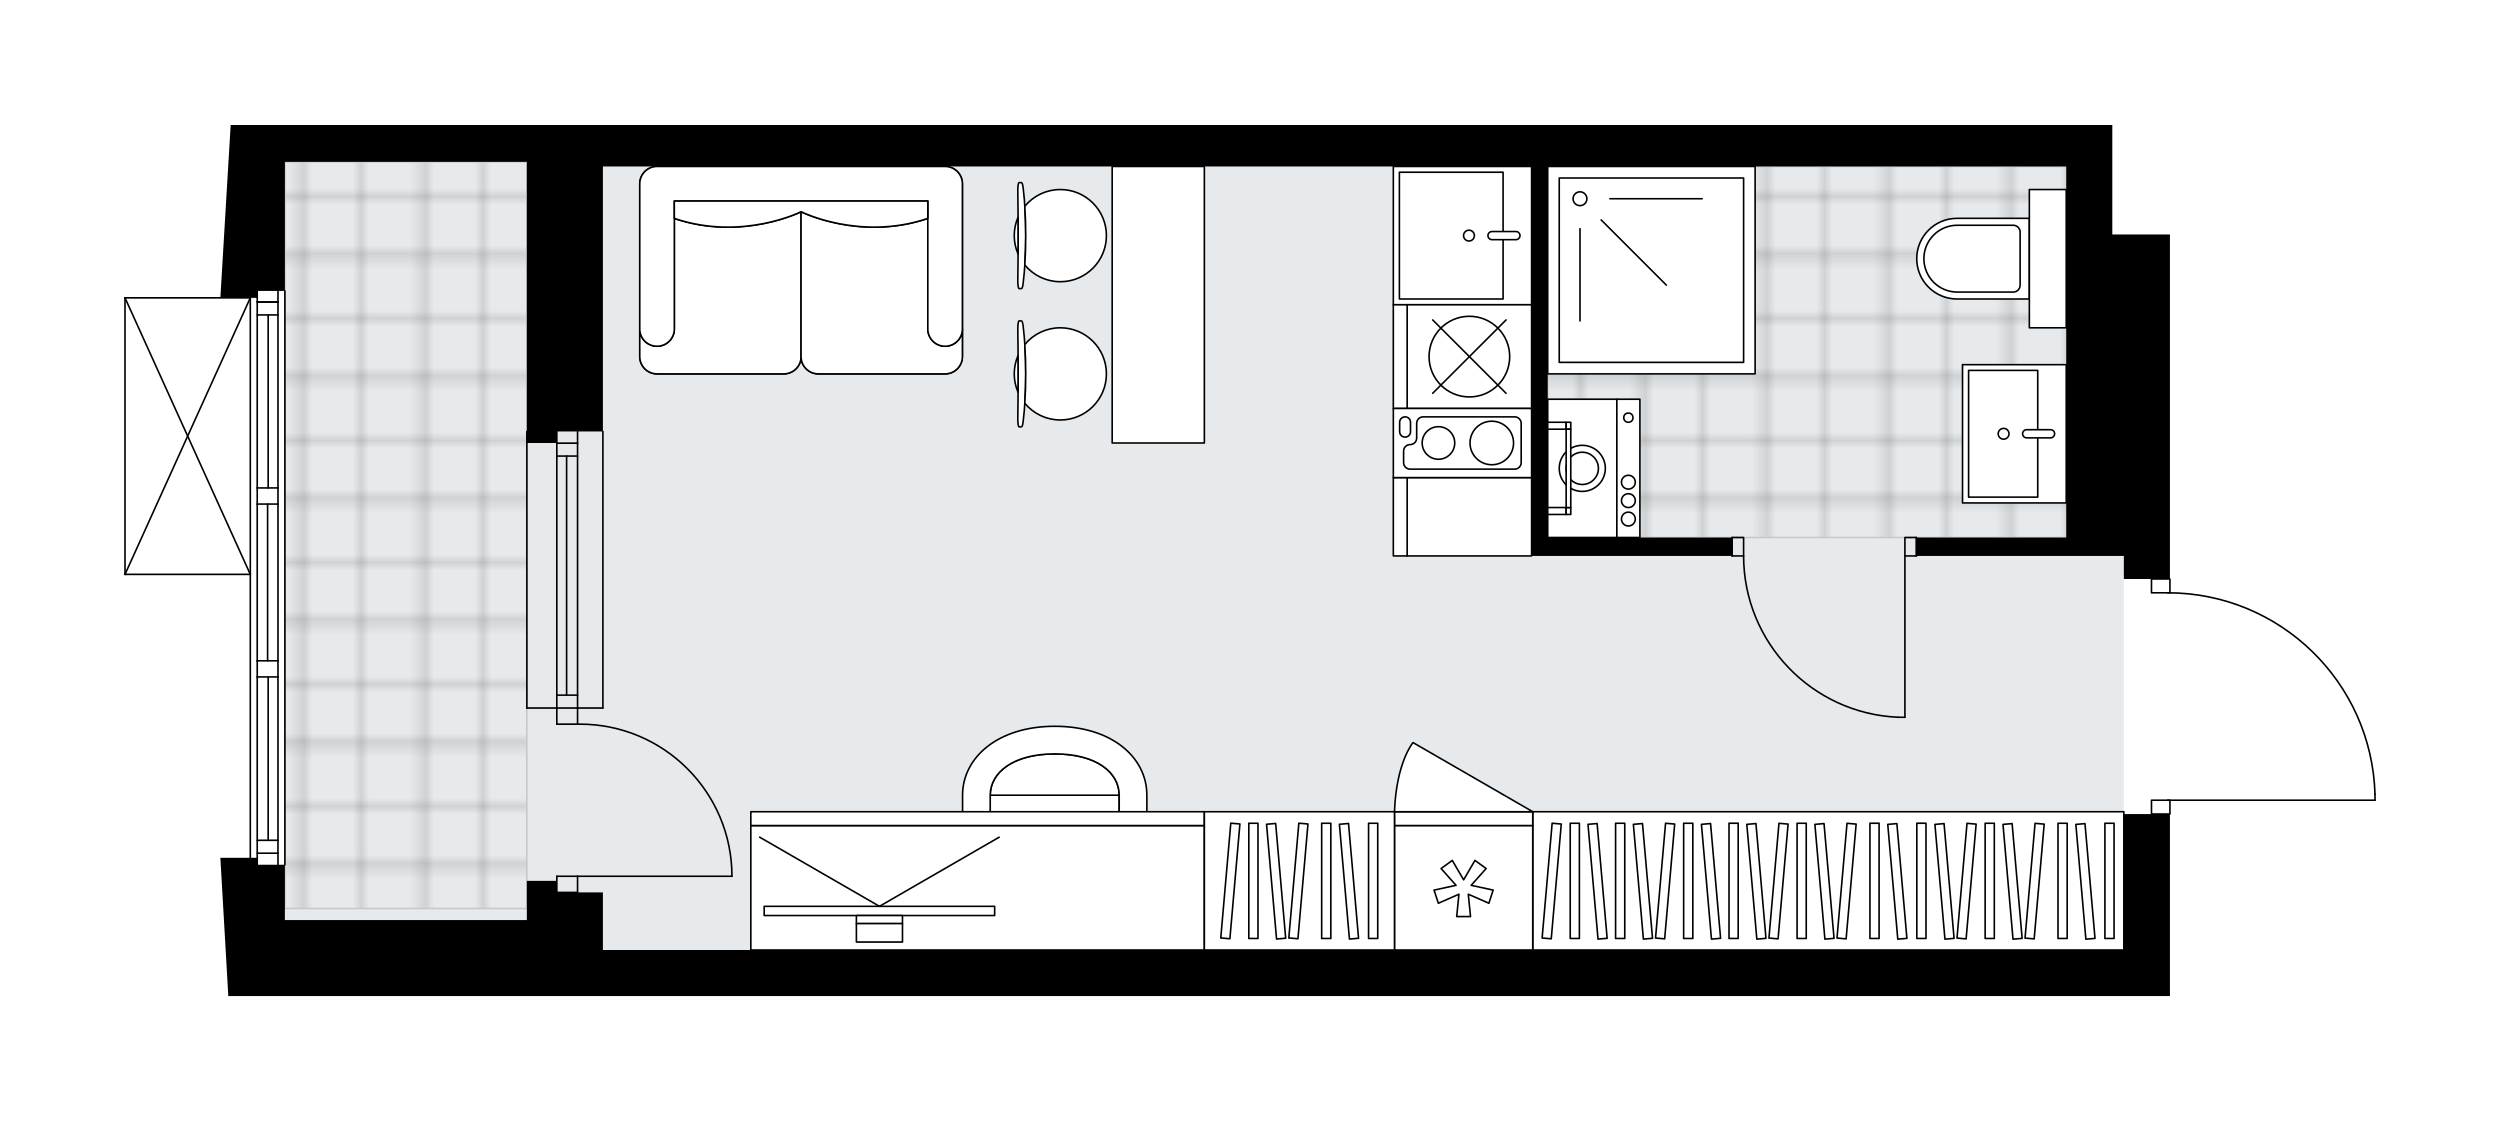 <svg xmlns="http://www.w3.org/2000/svg" xmlns:xlink="http://www.w3.org/1999/xlink" height="896.87px" id="Layer_1" style="enable-background:new 0 0 2000 896.87;" version="1.1" viewBox="0 0 2000 896.87" width="2000px" x="0px" y="0px" xml:space="preserve">
<style type="text/css">
	.st0{fill:none;}
	.st1{opacity:0.25;fill:none;stroke:#070606;stroke-width:0.4;stroke-miterlimit:10;}
	.st2{fill:#FFFFFF;}
	.st3{fill:#E7EAEC;}
	.st4{fill:url(#SVGID_1_);stroke:#C8C8C8;stroke-width:1.3;stroke-miterlimit:10;}
	
		.st5{fill:url(#SVGID_00000065042279718708589870000017301652652016061885_);stroke:#C8C8C8;stroke-width:1.3;stroke-miterlimit:10;}
	.st6{fill:none;stroke:#000000;stroke-width:1.3;stroke-linecap:round;stroke-linejoin:round;stroke-miterlimit:10;}
	.st7{fill:#FFFFFF;stroke:#000000;stroke-width:1.3;stroke-linecap:round;stroke-linejoin:round;stroke-miterlimit:10;}
	.st8{fill:none;stroke:#000000;stroke-width:1.3;stroke-linecap:round;stroke-linejoin:round;}
	.st9{fill:none;stroke:#000000;stroke-width:1.3;stroke-linecap:round;stroke-linejoin:round;stroke-dasharray:9.847,9.847;}
	.st10{fill:none;stroke:#000000;stroke-width:1.3;stroke-linecap:round;stroke-linejoin:round;stroke-dasharray:10.112,10.112;}
	.st11{font-family:'Arial-BoldMT','Arial'; font-weight:bold;}
	.st12{font-size:96.626px;}
	.st13{font-size:81.761px;}
	.st14{font-family: 'ArialMT','Arial';}
	.st15{font-size:40px;}
</style>
<pattern height="14.57" id="New_Pattern_Swatch_2" patternUnits="userSpaceOnUse" style="overflow:visible;" viewBox="7.49 -22.06 14.57 14.57" width="14.57" x="0.13" y="-551.92">
	<g>
		<rect class="st0" height="14.57" width="14.57" x="7.49" y="-22.06" />
		<g>
			<rect class="st1" height="7.29" width="7.29" x="14.77" y="-7.49" />
		</g>
		<g>
			<rect class="st1" height="7.29" width="7.29" x="0.2" y="-7.49" />
		</g>
		<g>
			<rect class="st1" height="7.29" width="7.29" x="22.06" y="-14.77" />
		</g>
		<g>
			<rect class="st1" height="7.29" width="7.29" x="7.49" y="-14.77" />
			<rect class="st1" height="7.29" width="7.29" x="14.77" y="-22.06" />
		</g>
		<g>
			<rect class="st1" height="7.29" width="7.29" x="0.2" y="-22.06" />
		</g>
		<g>
			<rect class="st1" height="7.29" width="7.29" x="22.06" y="-29.35" />
		</g>
		<g>
			<rect class="st1" height="7.29" width="7.29" x="7.49" y="-29.35" />
		</g>
	</g>
</pattern>
<path class="st2" d="M1900.65,635.33v4.83c0,0.36-0.29,0.65-0.65,0.65h-163.41v10.41c0,0.36-0.29,0.65-0.65,0.65  v144.99h-36.87H1404.1H556.06h-73.74H205.79v0h-14.75v0h-8.38l-6.37-110.61h14.75h8.57V460.15H100c0,0,0,0,0,0c0,0,0,0,0,0  c0,0,0,0-0.01,0c-0.09,0-0.18-0.02-0.26-0.06c0,0,0,0-0.01,0c-0.02-0.01-0.04-0.03-0.06-0.04c-0.05-0.03-0.1-0.06-0.14-0.1  c-0.03-0.03-0.05-0.07-0.07-0.1c-0.02-0.04-0.05-0.07-0.07-0.11c-0.02-0.05-0.02-0.1-0.03-0.15c0-0.03-0.02-0.06-0.02-0.09V238.27  c0-0.03,0.01-0.06,0.02-0.09c0.01-0.05,0.01-0.1,0.03-0.15c0.02-0.04,0.04-0.07,0.06-0.1c0.02-0.04,0.04-0.07,0.07-0.1  c0.03-0.04,0.08-0.06,0.12-0.09c0.03-0.02,0.05-0.04,0.08-0.06c0,0,0.01,0,0.01,0c0.04-0.02,0.09-0.02,0.14-0.03  c0.04-0.01,0.07-0.02,0.11-0.02c0,0,0.01,0,0.01,0h76.33L184.54,100h6.5v0h14.75v0h22.12v0h193.57h23.97h36.87h331.84H1146h506.98  h36.87v87.57h46.09v220.31v54.66c0.36,0,0.65,0.29,0.65,0.65v10.44c42.65,0.63,82.9,17.28,113.57,47.05  c31.27,30.36,49.2,71.07,50.49,114.64c0,0,0,0.01,0,0.01C1900.65,635.32,1900.65,635.33,1900.65,635.33z" id="background" />
<g id="floor">
	<polygon class="st3" points="1663.61,313.85 1663.61,114.75 227.91,114.75 227.91,313.85 227.91,778.43 1663.61,778.43    1699.07,778.43 1699.07,313.85  " />
	<pattern id="SVGID_1_" patternTransform="matrix(0 6.504 -6.504 0 -44910.168 40692.59)" xlink:href="#New_Pattern_Swatch_2">
	</pattern>
	<polygon class="st4" points="1671.42,242.88 1671.42,133.18 1238.18,133.18 1238.18,430 1699.07,430 1699.07,242.88  " />
	
		<pattern id="SVGID_00000085936549370956181550000014121288776553928344_" patternTransform="matrix(0 6.504 -6.504 0 -44910.168 40692.59)" xlink:href="#New_Pattern_Swatch_2">
	</pattern>
	
		<rect height="597.31" style="fill:url(#SVGID_00000085936549370956181550000014121288776553928344_);stroke:#C8C8C8;stroke-width:1.3;stroke-miterlimit:10;" width="193.57" x="227.91" y="129.5" />
	<g id="LWPOLYLINE_00000168797247140554699540000003921796928888202156_">
		<rect class="st6" height="14.75" width="9.22" x="1523.93" y="430" />
	</g>
	<g id="LWPOLYLINE_00000102503520496331511150000018116492684267403145_">
		<rect class="st6" height="14.75" width="9.22" x="1385.66" y="430" />
	</g>
	<g id="LINE_00000099634367438366681400000005077181354638051730_">
		<line class="st6" x1="1533.15" x2="1533.15" y1="444.75" y2="430" />
	</g>
	<g id="LINE_00000141415105273814574250000016652369032118567312_">
		<line class="st6" x1="1385.66" x2="1385.66" y1="444.75" y2="430" />
	</g>
	<g id="LINE_00000146488391935478646060000014190930518160910767_">
		<line class="st6" x1="1523.93" x2="1523.93" y1="444.75" y2="573.8" />
	</g>
	<g id="ARC_00000179616083630646685240000001797225117357508005_">
		<path class="st6" d="M1518.4,573.8c-69.05-3.07-123.47-59.93-123.52-129.05" />
	</g>
	<g id="LINE_00000060032214340565209260000007112889754995913376_">
		<line class="st6" x1="1523.93" x2="1518.4" y1="573.8" y2="573.8" />
	</g>
	<g id="LWPOLYLINE_00000062904295603201516750000008469947433693034927_">
		<rect class="st6" height="11.06" width="14.75" x="1721.19" y="463.18" />
	</g>
	<g id="LWPOLYLINE_00000013895108321667629650000011820275788919771574_">
		<rect class="st6" height="11.06" width="14.75" x="1721.19" y="640.16" />
	</g>
	<g id="LWPOLYLINE_00000039837265257294059350000002904821784090825102_">
		<path class="st6" d="M1900,635.33c-2.66-89.72-76.16-161.08-165.92-161.09" />
	</g>
	<g id="LINE_00000114759218741835082670000012233838339246954912_">
		<line class="st6" x1="1734.08" x2="1900" y1="640.16" y2="640.16" />
	</g>
	<g id="LINE_00000040547501239491967040000014609214479867244938_">
		<line class="st6" x1="1900" x2="1900" y1="640.16" y2="635.33" />
	</g>
	<g id="ARC_00000148651035488299459000000010749240022106749596_">
		<path class="st6" d="M462.04,579.33c0.6-0.01,1.21-0.01,1.81-0.01c67.21-0.01,121.7,54.48,121.71,121.69" />
	</g>
	<g id="LINE_00000080925038483318580330000003025227728247953082_">
		<line class="st6" x1="462.04" x2="585.56" y1="701" y2="701" />
	</g>
	<g id="LINE_00000163795470703293330550000017347698126568748931_">
		<line class="st6" x1="462.04" x2="462.04" y1="566.42" y2="579.33" />
	</g>
	<g id="LINE_00000154416766735203832570000015018080356409707691_">
		<line class="st6" x1="462.04" x2="445.45" y1="579.33" y2="579.33" />
	</g>
	<g id="LINE_00000007422008333568839440000013894537120855064740_">
		<line class="st6" x1="445.45" x2="445.45" y1="579.33" y2="566.42" />
	</g>
	<g id="LINE_00000066490268580124716030000000930906776107379856_">
		<line class="st6" x1="445.45" x2="445.45" y1="713.91" y2="701" />
	</g>
	<g id="LINE_00000111164337900970035970000017879600384984791721_">
		<line class="st6" x1="445.45" x2="462.04" y1="701" y2="701" />
	</g>
	<g id="LINE_00000081611950017151263880000016514549233146605242_">
		<line class="st6" x1="462.04" x2="462.04" y1="701" y2="713.91" />
	</g>
	<g id="LINE_00000150062501150461526020000016149209676193491075_">
		<line class="st6" x1="445.45" x2="462.04" y1="713.91" y2="713.91" />
	</g>
	<g id="LINE_00000067201580717656984760000007223515139119618724_">
		<line class="st6" x1="462.04" x2="462.04" y1="566.42" y2="345.19" />
	</g>
	<g id="LINE_00000129207308811164386350000002617643073187976579_">
		<line class="st6" x1="445.45" x2="445.45" y1="566.42" y2="345.19" />
	</g>
	<g id="LINE_00000159435681561576423590000008048665596423695020_">
		<line class="st6" x1="453.29" x2="453.29" y1="556.1" y2="364.87" />
	</g>
	<g id="LINE_00000150824658632987174290000009687272914478719374_">
		<line class="st6" x1="462.04" x2="445.45" y1="354.54" y2="354.54" />
	</g>
	<g id="LINE_00000036224681254594221460000010785054340945439417_">
		<line class="st6" x1="462.04" x2="445.45" y1="556.1" y2="556.1" />
	</g>
	<g id="LINE_00000111875156493253529660000018008055208443457162_">
		<line class="st6" x1="482.32" x2="482.32" y1="566.42" y2="345.19" />
	</g>
	<g id="LINE_00000012452897686369988240000001502880987084455819_">
		<line class="st6" x1="421.48" x2="421.48" y1="345.19" y2="566.42" />
	</g>
	<g id="LINE_00000085934003554291013340000005961701064720222860_">
		<line class="st6" x1="462.05" x2="445.46" y1="364.87" y2="364.87" />
	</g>
	<g id="LINE_00000150083491234153493190000007869017936737939630_">
		<line class="st6" x1="482.32" x2="421.48" y1="566.42" y2="566.42" />
	</g>
	<g id="LINE_00000160184982781449584370000016840757287646369156_">
		<line class="st6" x1="227.91" x2="227.91" y1="232.74" y2="691.78" />
	</g>
	<g id="LINE_00000071527620494749323640000001946394476908598963_">
		<line class="st6" x1="222.38" x2="205.78" y1="241.63" y2="241.63" />
	</g>
	<g id="LINE_00000007420967501905873510000006012580693479697814_">
		<line class="st6" x1="222.38" x2="205.78" y1="682.57" y2="682.57" />
	</g>
	<g id="LINE_00000038398231468780823620000011684503671410495655_">
		<line class="st6" x1="214.54" x2="214.54" y1="390.36" y2="251.95" />
	</g>
	<g id="LINE_00000161592235332569673160000013079461612309789116_">
		<line class="st6" x1="214.54" x2="214.54" y1="672.24" y2="541.53" />
	</g>
	<g id="LINE_00000056407137905608337080000001019994366127257005_">
		<line class="st6" x1="205.78" x2="222.38" y1="672.24" y2="672.24" />
	</g>
	<g id="LINE_00000142870436782727981040000018082865969247910030_">
		<line class="st6" x1="222.38" x2="205.78" y1="241.63" y2="241.63" />
	</g>
	<g id="LINE_00000021086755182389783550000012495811167200737921_">
		<line class="st6" x1="205.78" x2="222.38" y1="251.95" y2="251.95" />
	</g>
	<g id="LINE_00000003802958037477719650000002034476217749148046_">
		<line class="st6" x1="222.38" x2="205.78" y1="403.27" y2="403.27" />
	</g>
	<g id="LINE_00000000925744847699773630000015575379595016030627_">
		<line class="st6" x1="205.78" x2="205.78" y1="403.27" y2="390.36" />
	</g>
	<g id="LINE_00000000931535199845830930000018022262368856130440_">
		<line class="st6" x1="205.78" x2="222.38" y1="390.36" y2="390.36" />
	</g>
	<g id="LINE_00000180368549328565528450000016272473876111015846_">
		<line class="st6" x1="222.38" x2="222.38" y1="390.36" y2="403.27" />
	</g>
	<g id="LINE_00000059284479025115285990000015726617829654964388_">
		<line class="st6" x1="200.25" x2="200.25" y1="691.78" y2="232.74" />
	</g>
	<g id="LINE_00000170268109172734119020000011865057225517302164_">
		<line class="st6" x1="222.38" x2="205.78" y1="541.53" y2="541.53" />
	</g>
	<g id="LINE_00000115514144807739362360000014792689560949238190_">
		<line class="st6" x1="205.78" x2="205.78" y1="541.53" y2="528.63" />
	</g>
	<g id="LINE_00000049194906724926233630000011055785725162808246_">
		<line class="st6" x1="205.78" x2="222.38" y1="528.63" y2="528.63" />
	</g>
	<g id="LINE_00000026871585906155675570000013266885968465779639_">
		<line class="st6" x1="222.38" x2="222.38" y1="528.63" y2="541.53" />
	</g>
	<g id="LINE_00000149339641729227263380000013507904667624653722_">
		<line class="st6" x1="214.08" x2="214.08" y1="528.63" y2="403.27" />
	</g>
	<g id="LWPOLYLINE_00000129913498289319482220000012945273813852447362_">
		<line class="st6" x1="222.38" x2="222.38" y1="541.53" y2="691.78" />
	</g>
	<g id="LWPOLYLINE_00000122704820835806282610000006263497811191656606_">
		<line class="st6" x1="222.38" x2="222.38" y1="528.63" y2="403.27" />
	</g>
	<g id="LWPOLYLINE_00000034078637313429868730000016785577600658014139_">
		<line class="st6" x1="222.38" x2="222.38" y1="390.36" y2="232.74" />
	</g>
	<g id="LWPOLYLINE_00000091706419011275442280000016225999201416193446_">
		<line class="st6" x1="205.78" x2="205.78" y1="541.53" y2="691.78" />
	</g>
	<g id="LWPOLYLINE_00000003107437939512233540000017915820955905229965_">
		<line class="st6" x1="205.78" x2="205.78" y1="528.63" y2="403.27" />
	</g>
	<g id="LWPOLYLINE_00000020397338274433983460000003902371106932040326_">
		<line class="st6" x1="205.78" x2="205.78" y1="390.36" y2="232.74" />
	</g>
	<g id="LINE_00000127010977954448595590000013419060979846224560_">
		<line class="st6" x1="100" x2="100" y1="459.5" y2="238.27" />
	</g>
	<g id="LINE_00000082340864079083019210000011595965171548059010_">
		<line class="st6" x1="100" x2="200.25" y1="238.27" y2="238.27" />
	</g>
	<g id="LINE_00000120527433924487491210000002355952291450188955_">
		<line class="st6" x1="200.25" x2="100" y1="459.5" y2="459.5" />
	</g>
	<g id="LWPOLYLINE_00000038408811242827222750000002560848690678759095_">
		<line class="st6" x1="200.25" x2="100" y1="238.27" y2="459.5" />
	</g>
	<g id="LWPOLYLINE_00000046333474379407651950000015509346147287542429_">
		<line class="st6" x1="200.25" x2="100" y1="459.5" y2="238.27" />
	</g>
	<g>
		<polygon points="1689.85,187.57 1689.85,100 1652.98,100 1146,100 814.16,100 482.32,100 445.45,100 421.48,100 227.91,100     227.91,100 205.79,100 205.79,100 191.04,100 191.04,100 184.54,100 176.29,238.27 191.04,238.27 191.04,238.27 205.79,238.27     205.79,232.74 227.91,232.74 227.91,129.5 421.48,129.5 421.48,354.41 445.45,354.41 445.45,345.19 482.32,345.19 482.32,133.18     814.16,133.18 1146,133.18 1225.27,133.18 1225.27,430 1225.27,444.75 1385.66,444.75 1385.66,430 1238.18,430 1238.18,133.18     1652.98,133.18 1652.98,187.57 1652.98,407.88 1652.98,430 1533.15,430 1533.15,444.75 1652.98,444.75 1699.07,444.75     1699.07,463.18 1735.94,463.18 1735.94,407.88 1735.94,187.57   " />
		<polygon points="1699.07,760 1404.1,760 556.06,760 482.32,760 482.32,736.03 482.32,713.91 445.45,713.91 445.45,704.69     421.48,704.69 421.48,713.91 421.48,736.03 227.91,736.03 227.91,691.78 205.79,691.78 205.79,686.25 191.04,686.25     191.04,686.25 176.29,686.25 182.65,796.87 191.04,796.87 191.04,796.87 205.79,796.87 205.79,796.87 482.32,796.87     556.06,796.87 1404.1,796.87 1699.07,796.87 1735.94,796.87 1735.94,651.23 1699.07,651.23   " />
	</g>
</g>
<g id="mebel">
	<g>
		
			<rect class="st7" height="99.55" transform="matrix(-1.836970e-16 1 -1 -1.836970e-16 1588.908 -762.088)" width="62.67" x="1144.16" y="363.63" />
		
			<rect class="st7" height="11.06" transform="matrix(-1.836970e-16 1 -1 -1.836970e-16 1533.601 -706.781)" width="62.67" x="1088.85" y="407.88" />
	</g>
	<g>
		<g>
			<g id="LINE_00000044882798648395158660000002699572144909959342_">
				<path class="st7" d="M818.5,260.77c2.8,22.31,2.8,54.35,0,76.66c-0.32,2.58-0.81,4.07-1.32,4.07h-0.13h-1.82      c-0.55,0-0.99-2.89-0.99-6.45c0.38-23.9,0.38-48,0-71.9c0-3.56,0.45-6.45,0.99-6.45h1.82h0.13      C817.69,256.7,818.18,258.2,818.5,260.77z" />
			</g>
			<g>
				<path class="st7" d="M814.41,284.51c-1.93,4.48-3.01,9.41-3.01,14.59s1.08,10.12,3.01,14.59      C814.47,303.96,814.47,294.25,814.41,284.51z" />
				<path class="st7" d="M819.84,275.62c0.98,15.03,0.98,31.93,0,46.97c6.76,8.18,16.98,13.39,28.42,13.39      c20.36,0,36.87-16.51,36.87-36.87c0-20.36-16.51-36.87-36.87-36.87C836.83,262.23,826.6,267.45,819.84,275.62z" />
			</g>
		</g>
		<g>
			<g id="LINE_00000158000589539033532000000000950244427066440847_">
				<path class="st7" d="M818.5,150.16c2.8,22.31,2.8,54.35,0,76.66c-0.32,2.58-0.81,4.07-1.32,4.07h-0.13h-1.82      c-0.55,0-0.99-2.89-0.99-6.45c0.38-23.9,0.38-48,0-71.9c0-3.56,0.45-6.45,0.99-6.45h1.82h0.13      C817.69,146.09,818.18,147.58,818.5,150.16z" />
			</g>
			<g>
				<path class="st7" d="M814.41,173.9c-1.93,4.48-3.01,9.41-3.01,14.59c0,5.19,1.08,10.12,3.01,14.59      C814.47,193.35,814.47,183.63,814.41,173.9z" />
				<path class="st7" d="M819.84,165.01c0.98,15.03,0.98,31.93,0,46.97c6.76,8.18,16.98,13.39,28.42,13.39      c20.36,0,36.87-16.51,36.87-36.87c0-20.36-16.51-36.87-36.87-36.87C836.83,151.62,826.6,156.83,819.84,165.01z" />
			</g>
		</g>
		
			<rect class="st7" height="73.74" transform="matrix(4.486484e-11 -1 1 4.486484e-11 682.817 1170.415)" width="221.23" x="816" y="206.93" />
	</g>
	<g>
		
			<rect class="st7" height="472.87" transform="matrix(1.428864e-10 -1 1 1.428864e-10 757.943 2167.322)" width="110.61" x="1407.33" y="468.25" />
		<g>
			
				<rect class="st7" height="7.33" transform="matrix(1.347598e-10 -1 1 1.347598e-10 555.144 1964.523)" width="92.18" x="1213.74" y="701.03" />
			
				<rect class="st7" height="7.33" transform="matrix(1.347403e-10 -1 1 1.347403e-10 591.442 2000.821)" width="92.18" x="1250.04" y="701.03" />
			
				<rect class="st7" height="7.33" transform="matrix(1.348975e-10 -1 1 1.348975e-10 645.888 2055.267)" width="92.18" x="1304.49" y="701.03" />
			
				<rect class="st7" height="7.33" transform="matrix(1.347598e-10 -1 1 1.347598e-10 682.185 2091.564)" width="92.18" x="1340.79" y="701.03" />
			
				<rect class="st7" height="7.33" transform="matrix(1.355290e-10 -1 1 1.355290e-10 736.631 2146.01)" width="92.18" x="1395.23" y="701.03" />
			
				<rect class="st7" height="7.33" transform="matrix(0.087 -0.996 0.996 0.087 431.457 1880.232)" width="92.18" x="1195.6" y="701.03" />
			
				<rect class="st7" height="7.33" transform="matrix(0.087 -0.996 0.996 0.087 514.292 1970.63)" width="92.18" x="1286.34" y="701.03" />
			
				<rect class="st7" height="7.33" transform="matrix(0.087 -0.996 0.996 0.087 597.126 2061.028)" width="92.18" x="1377.08" y="701.03" />
			
				<rect class="st7" height="7.33" transform="matrix(-0.087 -0.996 0.996 -0.087 687.358 2039.227)" width="92.18" x="1231.89" y="701.03" />
			
				<rect class="st7" height="7.33" transform="matrix(-0.087 -0.996 0.996 -0.087 726.819 2075.386)" width="92.18" x="1268.19" y="701.03" />
			
				<rect class="st7" height="7.33" transform="matrix(-0.087 -0.996 0.996 -0.087 786.01 2129.624)" width="92.18" x="1322.64" y="701.03" />
			
				<rect class="st7" height="7.33" transform="matrix(-0.087 -0.996 0.996 -0.087 825.471 2165.784)" width="92.18" x="1358.93" y="701.03" />
			
				<rect class="st7" height="7.33" transform="matrix(0.087 -0.996 0.996 0.087 646.827 2115.267)" width="92.18" x="1431.53" y="701.03" />
			
				<rect class="st7" height="7.33" transform="matrix(-0.087 -0.996 0.996 -0.087 884.662 2220.023)" width="92.18" x="1413.38" y="701.03" />
			
				<rect class="st7" height="7.33" transform="matrix(1.347598e-10 -1 1 1.347598e-10 794.916 2204.295)" width="92.18" x="1453.52" y="701.03" />
			
				<rect class="st7" height="7.33" transform="matrix(1.347403e-10 -1 1 1.347403e-10 832.436 2241.814)" width="92.18" x="1491.04" y="701.03" />
			
				<rect class="st7" height="7.33" transform="matrix(-0.087 -0.996 0.996 -0.087 948.027 2278.085)" width="92.18" x="1471.66" y="701.03" />
			
				<rect class="st7" height="7.33" transform="matrix(1.347794e-10 -1 1 1.347794e-10 887.088 2296.467)" width="92.18" x="1545.69" y="701.03" />
			
				<rect class="st7" height="7.33" transform="matrix(0.087 -0.996 0.996 0.087 734.471 2210.913)" width="92.18" x="1527.54" y="701.03" />
			
				<rect class="st7" height="7.33" transform="matrix(-0.087 -0.996 0.996 -0.087 989.042 2315.669)" width="92.18" x="1509.39" y="701.03" />
			
				<rect class="st7" height="7.33" transform="matrix(0.087 -0.996 0.996 0.087 784.171 2265.151)" width="92.18" x="1581.99" y="701.03" />
			
				<rect class="st7" height="7.33" transform="matrix(-0.087 -0.996 0.996 -0.087 1048.233 2369.907)" width="92.18" x="1563.84" y="701.03" />
			
				<rect class="st7" height="7.33" transform="matrix(1.348779e-10 -1 1 1.348779e-10 945.373 2354.752)" width="92.18" x="1603.97" y="701.03" />
			
				<rect class="st7" height="7.33" transform="matrix(1.347794e-10 -1 1 1.347794e-10 982.893 2392.272)" width="92.18" x="1641.49" y="701.03" />
			
				<rect class="st7" height="7.33" transform="matrix(-0.087 -0.996 0.996 -0.087 1111.597 2427.97)" width="92.18" x="1622.12" y="701.03" />
		</g>
	</g>
	<g>
		<path class="st7" d="M756.04,133.18c7.66,0,13.88,6.21,13.88,13.88v138.16c0,7.66-6.21,13.88-13.88,13.88H654.74    c-7.66,0-13.88-6.21-13.88-13.88c0,7.66-6.21,13.88-13.88,13.88H525.69c-7.66,0-13.88-6.21-13.88-13.88V147.06    c0-7.66,6.21-13.88,13.88-13.88H756.04z" />
		<path class="st7" d="M539.47,263.16L539.47,263.16c0,7.64-6.19,13.83-13.83,13.83h0c-7.64,0-13.83-6.19-13.83-13.83v0v22.07    c0,7.66,6.21,13.88,13.88,13.88h101.29c7.66,0,13.88-6.21,13.88-13.88V169.38c0,0-47.2,23.75-101.4,5.35V263.16z" />
		<path class="st7" d="M742.26,263.16L742.26,263.16c0,7.64,6.19,13.83,13.83,13.83h0c7.64,0,13.83-6.19,13.83-13.83v0v22.07    c0,7.66-6.21,13.88-13.88,13.88H654.74c-7.66,0-13.88-6.21-13.88-13.88V169.38c0,0,47.2,23.75,101.4,5.35V263.16z" />
		<path class="st7" d="M769.91,263.16c0,7.64-6.19,13.83-13.83,13.83h0c-7.64,0-13.83-6.19-13.83-13.83V160.84H539.47v102.32    c0,7.64-6.19,13.83-13.83,13.83h0c-7.64,0-13.83-6.19-13.83-13.83V147.06c0-7.66,6.21-13.88,13.88-13.88h230.34    c7.66,0,13.88,6.21,13.88,13.88V263.16z" />
		<path class="st7" d="M742.26,174.72c-54.2,18.4-101.4-5.35-101.4-5.35s-47.2,23.75-101.4,5.35v-13.89h202.79V174.72z" />
	</g>
	<g>
		<rect class="st7" height="99.55" width="110.61" x="1115.58" y="660.44" />
		<rect class="st7" height="11.06" width="110.61" x="1115.58" y="649.38" />
		<polygon class="st7" points="1167.15,715.37 1165.36,733.26 1176.42,733.26 1174.63,715.37 1191.1,722.6 1194.51,712.08     1176.94,708.25 1188.91,694.83 1179.96,688.33 1170.89,703.86 1161.82,688.33 1152.87,694.83 1164.83,708.25 1147.26,712.08     1150.68,722.6   " />
		<path class="st7" d="M1226.2,649.38l-95.79-55.31c0,0-13.35,15.57-14.82,55.31H1226.2z" />
	</g>
	<g>
		
			<rect class="st7" height="110.61" transform="matrix(-1.836970e-16 1 -1 -1.836970e-16 1358.463 -981.471)" width="110.62" x="1114.66" y="133.19" />
		
			<rect class="st7" height="82.96" transform="matrix(-1.836970e-16 1 -1 -1.836970e-16 1349.471 -972.517)" width="101.4" x="1110.3" y="147" />
		<path class="st7" d="M1190.36,188.48L1190.36,188.48c0-1.8,1.46-3.26,3.26-3.26h19.11c1.8,0,3.26,1.46,3.26,3.26l0,0    c0,1.8-1.46,3.26-3.26,3.26h-19.11C1191.82,191.74,1190.36,190.28,1190.36,188.48z" />
		<circle class="st7" cx="1175.18" cy="188.48" r="4.33" />
	</g>
	<g>
		
			<rect class="st7" height="99.55" transform="matrix(-1.836970e-16 1 -1 -1.836970e-16 1460.784 -890.211)" width="82.96" x="1134.02" y="235.51" />
		
			<rect class="st7" height="11.06" transform="matrix(-1.836970e-16 1 -1 -1.836970e-16 1405.477 -834.904)" width="82.96" x="1078.71" y="279.76" />
		<circle class="st7" cx="1175.5" cy="285.29" r="32.26" />
		<line class="st7" x1="1204.83" x2="1146.17" y1="314.62" y2="255.96" />
		<line class="st7" x1="1146.17" x2="1204.83" y1="314.62" y2="255.96" />
	</g>
	<g>
		
			<rect class="st7" height="110.61" transform="matrix(-1.836970e-16 1 -1 -1.836970e-16 1524.387 -815.547)" width="55.31" x="1142.31" y="299.11" />
		<path class="st7" d="M1211.72,333.48h-73.15c-2.89,0-5.23,2.34-5.23,5.23v11.73c0,2.89-2.34,5.23-5.23,5.23l0,0    c-2.89,0-5.23,2.34-5.23,5.23v9.18c0,2.89,2.34,5.23,5.23,5.23h83.61c2.89,0,5.23-2.34,5.23-5.23v-31.35    C1216.94,335.82,1214.6,333.48,1211.72,333.48z" />
		<path class="st7" d="M1119.71,345.34v-7.51c0-2.4,1.95-4.35,4.35-4.35l0,0c2.4,0,4.35,1.95,4.35,4.35v7.51    c0,2.4-1.95,4.35-4.35,4.35l0,0C1121.66,349.7,1119.71,347.75,1119.71,345.34z" />
		<circle class="st7" cx="1150.76" cy="354.38" r="13.03" />
		<circle class="st7" cx="1193.43" cy="354.38" r="17.42" />
	</g>
	<g>
		<g>
			
				<rect class="st7" height="55.31" transform="matrix(6.123234e-17 -1 1 6.123234e-17 891.141 1640.524)" width="110.61" x="1210.53" y="347.04" />
			
				<rect class="st7" height="18.44" transform="matrix(6.123234e-17 -1 1 6.123234e-17 928.012 1677.395)" width="110.61" x="1247.4" y="365.47" />
			<g id="CIRCLE_00000149378785395463919570000006819003590675688839_">
				<circle class="st7" cx="1265.83" cy="374.69" r="18.44" />
			</g>
			<g id="CIRCLE_00000083062063625140402590000003526283834554402727_">
				<circle class="st7" cx="1265.83" cy="374.69" r="12.9" />
			</g>
			<g id="CIRCLE_00000119077233625607492800000011619105719761128895_">
				<circle class="st7" cx="1302.7" cy="334.13" r="3.69" />
			</g>
			<g id="CIRCLE_00000048497774924216544500000008320301475576471189_">
				<circle class="st7" cx="1302.7" cy="385.75" r="5.53" />
			</g>
			<g id="CIRCLE_00000178888175990912870290000010339592177364576684_">
				<circle class="st7" cx="1302.7" cy="400.5" r="5.53" />
			</g>
			<g id="CIRCLE_00000120528057424636055810000002643705081318934921_">
				<circle class="st7" cx="1302.7" cy="415.25" r="5.53" />
			</g>
		</g>
		<g>
			
				<rect class="st7" height="14.75" transform="matrix(6.123234e-17 -1 1 6.123234e-17 836.755 1654.351)" width="5.53" x="1242.79" y="401.42" />
			
				<rect class="st7" height="3.69" transform="matrix(6.123234e-17 -1 1 6.123234e-17 845.973 1663.569)" width="5.53" x="1252.01" y="406.95" />
			
				<rect class="st7" height="14.75" transform="matrix(6.123234e-17 -1 1 6.123234e-17 904.967 1586.139)" width="5.53" x="1242.79" y="333.21" />
			
				<rect class="st7" height="3.69" transform="matrix(6.123234e-17 -1 1 6.123234e-17 914.185 1595.357)" width="5.53" x="1252.01" y="338.74" />
			
				<rect class="st7" height="3.69" transform="matrix(-1.836970e-16 1 -1 -1.836970e-16 1629.463 -880.079)" width="62.68" x="1223.43" y="372.85" />
		</g>
	</g>
	<g>
		
			<rect class="st7" height="165.92" transform="matrix(6.123234e-17 -1 1 6.123234e-17 1104.994 1537.284)" width="165.92" x="1238.18" y="133.18" />
		
			<rect class="st7" height="147.49" transform="matrix(6.123234e-17 -1 1 6.123234e-17 1104.994 1537.284)" width="147.49" x="1247.4" y="142.4" />
		<circle class="st7" cx="1263.99" cy="158.99" r="5.53" />
		<line class="st7" x1="1263.99" x2="1263.99" y1="182.96" y2="256.7" />
		<line class="st7" x1="1280.94" x2="1333.08" y1="175.94" y2="228.09" />
		<line class="st7" x1="1287.96" x2="1361.7" y1="158.99" y2="158.99" />
	</g>
	<g>
		<path class="st7" d="M1533.39,206.93L1533.39,206.93c0-17.82,14.44-32.26,32.26-32.26h57.83v64.52h-57.83    C1547.84,239.19,1533.39,224.75,1533.39,206.93z" />
		
			<rect class="st7" height="29.5" transform="matrix(4.279183e-13 1 -1 4.279183e-13 1845.159 -1431.305)" width="110.61" x="1582.93" y="192.18" />
		<path class="st7" d="M1539.11,206.93L1539.11,206.93c0-14.76,11.97-26.73,26.73-26.73h44.73c3.05,0,5.53,2.48,5.53,5.53v42.4    c0,3.05-2.48,5.53-5.53,5.53h-44.73C1551.08,233.66,1539.11,221.69,1539.11,206.93z" />
	</g>
	<g>
		
			<rect class="st7" height="82.96" transform="matrix(-1.836970e-16 1 -1 -1.836970e-16 1958.539 -1264.462)" width="110.62" x="1556.19" y="305.56" />
		
			<rect class="st7" height="55.31" transform="matrix(-1.836970e-16 1 -1 -1.836970e-16 1949.547 -1255.508)" width="101.4" x="1551.83" y="319.37" />
		<path class="st7" d="M1618.07,347.02L1618.07,347.02c0-1.8,1.46-3.26,3.26-3.26h19.11c1.8,0,3.26,1.46,3.26,3.26l0,0    c0,1.8-1.46,3.26-3.26,3.26h-19.11C1619.53,350.28,1618.07,348.82,1618.07,347.02z" />
		<circle class="st7" cx="1602.88" cy="347.02" r="4.33" />
	</g>
	<g>
		<g>
			<g>
				<path class="st7" d="M881.58,728.42h-75.63c-7.61,0-13.78-6.17-13.78-13.78v-78.49h103.2v78.49      C895.36,722.25,889.19,728.42,881.58,728.42z" />
				<path class="st7" d="M792.17,636.15c0-17.91,18.02-33.04,51.62-33.04s51.58,14.94,51.58,33.04H792.17z" />
				<path class="st7" d="M917.49,636.15c0-30.19-27.88-55.12-73.7-55.12c-45.82,0-73.74,25.25-73.74,55.12v78.45h22.12v-78.45      c0-17.91,18.02-33.04,51.62-33.04s51.58,14.94,51.58,33.04v78.45h22.12V636.15z" />
			</g>
		</g>
		<g>
			
				<rect class="st7" height="99.55" transform="matrix(-1 4.751820e-10 -4.751820e-10 -1 1564.146 1420.44)" width="362.83" x="600.66" y="660.44" />
			
				<rect class="st7" height="11.06" transform="matrix(-1 2.839239e-10 -2.839239e-10 -1 1564.146 1309.826)" width="362.83" x="600.66" y="649.38" />
		</g>
		<g>
			<g>
				<g id="LINE_00000113334205664267092970000011228253994269959095_">
					<line class="st7" x1="703.55" x2="799.34" y1="725.06" y2="669.75" />
				</g>
				<g id="LINE_00000095340569755359187720000001891269622455833021_">
					<line class="st7" x1="703.55" x2="607.75" y1="725.06" y2="669.75" />
				</g>
			</g>
			
				<rect class="st7" height="184.36" transform="matrix(2.213836e-10 1 -1 2.213836e-10 1432.289 25.198)" width="7.37" x="699.86" y="636.57" />
			
				<rect class="st7" height="36.87" transform="matrix(-2.310223e-10 -1 1 -2.310223e-10 -32.111 1439.202)" width="6.45" x="700.32" y="717.22" />
			
				<rect class="st7" height="36.87" transform="matrix(2.245908e-10 1 -1 2.245908e-10 1449.803 42.712)" width="14.75" x="696.17" y="727.82" />
		</g>
	</g>
	<g>
		
			<rect class="st7" height="152.09" transform="matrix(7.860474e-11 -1 1 7.860474e-11 334.846 1744.224)" width="110.61" x="984.23" y="628.64" />
		<g>
			
				<rect class="st7" height="7.33" transform="matrix(1.339898e-10 -1 1 1.339898e-10 298.019 1707.398)" width="92.18" x="956.62" y="701.03" />
			
				<rect class="st7" height="7.33" transform="matrix(0.087 -0.996 0.996 0.087 196.742 1624.085)" width="92.18" x="938.47" y="701.03" />
			
				<rect class="st7" height="7.33" transform="matrix(0.087 -0.996 0.996 0.087 246.443 1678.324)" width="92.18" x="992.92" y="701.03" />
			
				<rect class="st7" height="7.33" transform="matrix(-0.087 -0.996 0.996 -0.087 407.823 1783.08)" width="92.18" x="974.77" y="701.03" />
			
				<rect class="st7" height="7.33" transform="matrix(1.348975e-10 -1 1 1.348975e-10 356.304 1765.683)" width="92.18" x="1014.9" y="701.03" />
			
				<rect class="st7" height="7.33" transform="matrix(1.352723e-10 -1 1 1.352723e-10 393.824 1803.202)" width="92.18" x="1052.42" y="701.03" />
			
				<rect class="st7" height="7.33" transform="matrix(-0.087 -0.996 0.996 -0.087 471.187 1841.143)" width="92.18" x="1033.05" y="701.03" />
		</g>
	</g>
</g>
</svg>